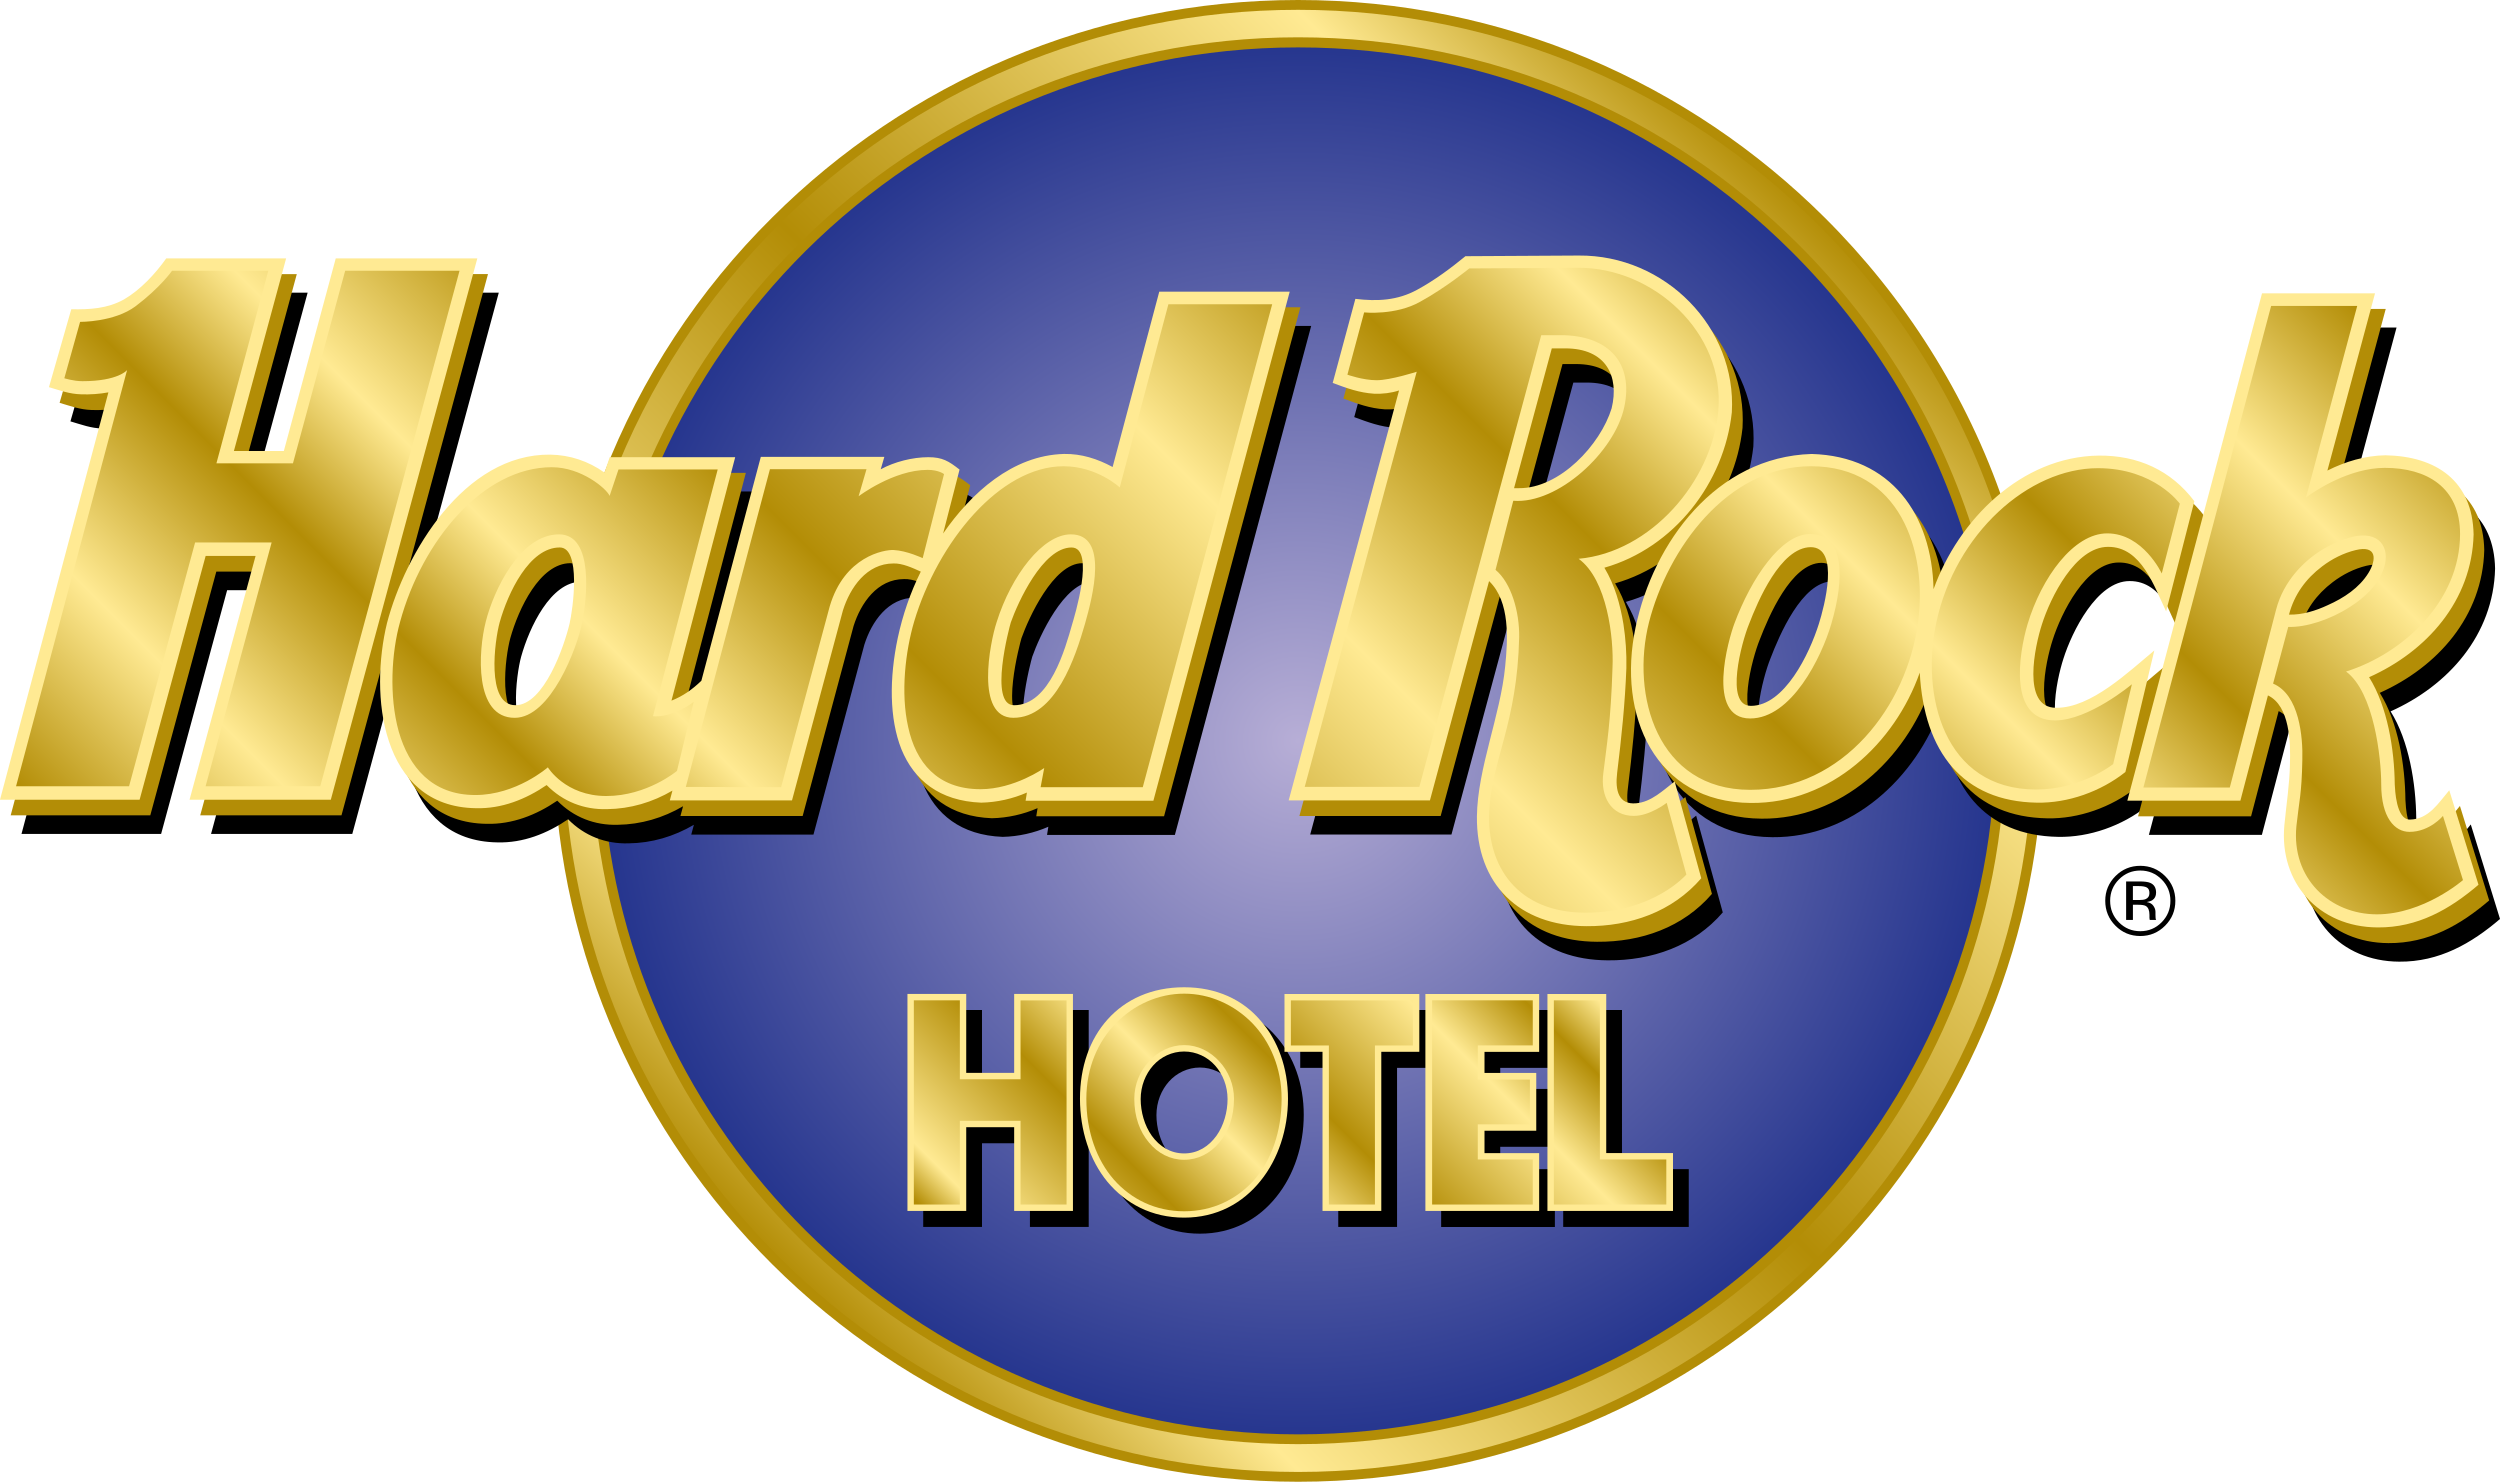 <?xml version="1.0" encoding="utf-8"?>
<!-- Generator: Adobe Illustrator 13.0.0, SVG Export Plug-In . SVG Version: 6.00 Build 14948)  -->
<!DOCTYPE svg PUBLIC "-//W3C//DTD SVG 1.0//EN" "http://www.w3.org/TR/2001/REC-SVG-20010904/DTD/svg10.dtd">
<svg version="1.0" xmlns="http://www.w3.org/2000/svg" xmlns:xlink="http://www.w3.org/1999/xlink" x="0px" y="0px"
	 width="127.674px" height="75.671px" viewBox="0 0 127.674 75.671" enable-background="new 0 0 127.674 75.671"
	 xml:space="preserve">
<g id="Address">
</g>
<g id="Background">
</g>
<g id="Logo">
	<g id="_x35__Colors">
		<g>
			
				<linearGradient id="SVGID_1_" gradientUnits="userSpaceOnUse" x1="40.319" y1="52.975" x2="90.944" y2="2.35" gradientTransform="matrix(1.052 0 0 1.052 -2.725 8.747)">
				<stop  offset="0" style="stop-color:#B38D06"/>
				<stop  offset="0.15" style="stop-color:#FFEA93"/>
				<stop  offset="0.5" style="stop-color:#B38D06"/>
				<stop  offset="0.85" style="stop-color:#FFEA93"/>
				<stop  offset="1" style="stop-color:#B38D06"/>
			</linearGradient>
			<circle fill="url(#SVGID_1_)" cx="66.293" cy="37.836" r="37.644"/>
			<radialGradient id="SVGID_2_" cx="66.293" cy="37.836" r="35.799" gradientUnits="userSpaceOnUse">
				<stop  offset="0" style="stop-color:#B7AED6"/>
				<stop  offset="1" style="stop-color:#25358E"/>
			</radialGradient>
			<circle fill="url(#SVGID_2_)" cx="66.293" cy="37.836" r="35.799"/>
			<path fill="#B38D06" d="M66.292,2.421c9.818,0,18.714,3.974,25.159,10.384c4.213,4.173,7.367,9.382,9.062,15.208
				c0.117-0.201,0.235-0.384,0.352-0.567c-1.745-5.726-4.899-10.868-9.045-14.991c-6.546-6.51-15.575-10.55-25.528-10.55
				c-9.918,0-18.947,4.04-25.492,10.55c-3.189,3.171-5.79,6.929-7.619,11.084h0.554c1.796-4.022,4.33-7.662,7.418-10.733
				C47.614,6.395,56.509,2.421,66.292,2.421L66.292,2.421z M101.874,39.397c-0.404,9.131-4.313,17.395-10.423,23.454
				c-6.445,6.427-15.34,10.401-25.159,10.401c-9.783,0-18.679-3.974-25.14-10.401c-5.908-5.875-9.768-13.805-10.355-22.603
				c-0.185-0.017-0.369-0.05-0.521-0.1c0.571,8.981,4.498,17.078,10.523,23.071c6.545,6.511,15.574,10.533,25.492,10.533
				c9.953,0,18.982-4.022,25.528-10.533c6.142-6.109,10.104-14.423,10.557-23.604C102.191,39.547,102.023,39.481,101.874,39.397
				L101.874,39.397z M66.292,0.501c-10.32,0-19.702,4.19-26.499,10.951c-3.726,3.707-6.68,8.197-8.576,13.171
				c-0.101-0.1-0.252-0.233-0.403-0.351c1.931-4.991,4.884-9.465,8.627-13.17C46.322,4.241,55.837,0,66.292,0
				c10.489,0,19.99,4.241,26.885,11.103c4.096,4.072,7.27,9.064,9.164,14.623c-0.135,0.134-0.269,0.267-0.401,0.401
				c-1.864-5.592-5.019-10.601-9.112-14.674C86.014,4.691,76.631,0.501,66.292,0.501L66.292,0.501z M103.517,33.02
				c0.119,0.818,0.187,1.67,0.253,2.504c0.116,0.25,0.301,0.467,0.537,0.618c-0.066-1.553-0.236-3.072-0.487-4.574
				C103.703,31.969,103.584,32.487,103.517,33.02L103.517,33.02z M103.77,39.915c0.167,0.017,0.337,0.017,0.521,0.017
				c-0.537,9.582-4.683,18.246-11.112,24.639c-6.896,6.845-16.396,11.101-26.885,11.101c-10.455,0-19.971-4.256-26.852-11.101
				c-6.68-6.644-10.893-15.708-11.161-25.725c0.067,0.083,0.252,0.317,0.537,0.568c0.402,9.648,4.531,18.379,10.977,24.79
				c6.797,6.777,16.179,10.968,26.499,10.968c10.339,0,19.721-4.191,26.536-10.968C99.154,57.91,103.249,49.363,103.77,39.915z"/>
		</g>
		<g>
			<path d="M52.598,55.611V51.58H55.6V62.66h-3.002v-4.275H50.15v4.275h-3.002V51.58h3.002v4.032H52.598L52.598,55.611z
				 M66.582,56.933c0,1.551-0.49,3.068-1.403,4.194c-0.914,1.142-2.236,1.876-3.9,1.876c-1.664,0-2.985-0.718-3.916-1.828
				c-0.914-1.11-1.404-2.644-1.404-4.243c0-1.615,0.49-3.035,1.42-4.063c0.914-1.011,2.236-1.632,3.899-1.632
				c1.665,0,2.987,0.637,3.884,1.682C66.076,53.946,66.582,55.366,66.582,56.933L66.582,56.933z M59.059,56.949
				c0,0.652,0.196,1.354,0.572,1.876c0.392,0.539,0.946,0.898,1.647,0.898c0.703,0,1.257-0.36,1.649-0.898
				c0.375-0.521,0.571-1.224,0.571-1.876c0-0.669-0.245-1.273-0.637-1.713c-0.392-0.44-0.963-0.718-1.583-0.718
				c-0.619,0-1.19,0.278-1.582,0.718C59.304,55.676,59.059,56.28,59.059,56.949L59.059,56.949z M71.347,62.66v-8.125h1.941V51.58
				h-6.886v2.955h1.942v8.125H71.347L71.347,62.66z M76.616,54.535v1.077h2.645v2.953h-2.645v1.143h2.791v2.953h-5.808V51.58h5.808
				v2.955H76.616L76.616,54.535z M82.834,59.707h3.41v2.953h-6.412V51.58h3.002V59.707z"/>
			<path fill="#FFEA93" d="M51.793,54.792v-4.031h3.002v11.08h-3.002v-4.275h-2.448v4.275h-3.002v-11.08h3.002v4.031H51.793
				L51.793,54.792z M65.777,56.114c0,1.55-0.49,3.068-1.403,4.194c-0.914,1.142-2.236,1.876-3.9,1.876
				c-1.665,0-2.986-0.718-3.917-1.828c-0.914-1.109-1.403-2.644-1.403-4.243c0-1.616,0.49-3.035,1.42-4.063
				c0.914-1.012,2.235-1.631,3.9-1.631c1.664,0,2.986,0.636,3.883,1.68C65.271,53.128,65.777,54.547,65.777,56.114L65.777,56.114z
				 M58.254,56.131c0,0.652,0.196,1.354,0.571,1.876c0.392,0.539,0.946,0.898,1.648,0.898c0.702,0,1.256-0.359,1.647-0.898
				c0.376-0.522,0.571-1.224,0.571-1.876c0-0.669-0.244-1.273-0.636-1.714c-0.391-0.44-0.962-0.717-1.583-0.717
				s-1.191,0.277-1.583,0.717C58.5,54.857,58.254,55.462,58.254,56.131L58.254,56.131z M70.542,61.842v-8.126h1.942v-2.954h-6.886
				v2.954h1.942v8.126H70.542L70.542,61.842z M75.813,53.716v1.077h2.643v2.953h-2.643v1.143h2.791v2.954h-5.81v-11.08h5.81v2.954
				H75.813L75.813,53.716z M82.03,58.888h3.409v2.954h-6.412v-11.08h3.003V58.888z"/>
			<linearGradient id="SVGID_3_" gradientUnits="userSpaceOnUse" x1="53.67" y1="68.515" x2="76.401" y2="45.785">
				<stop  offset="0.006" style="stop-color:#B38D06"/>
				<stop  offset="0.07" style="stop-color:#FFEA93"/>
				<stop  offset="0.29" style="stop-color:#B38D06"/>
				<stop  offset="0.43" style="stop-color:#FFEA93"/>
				<stop  offset="0.565" style="stop-color:#B38D06"/>
				<stop  offset="0.786" style="stop-color:#FFEA93"/>
				<stop  offset="0.915" style="stop-color:#B38D06"/>
				<stop  offset="1" style="stop-color:#FFEA93"/>
			</linearGradient>
			<path fill="url(#SVGID_3_)" d="M52.119,55.119v-4.03h2.35v10.427h-2.35V57.24h-3.1v4.275h-2.35V51.088h2.35v4.03H52.119
				L52.119,55.119z M65.451,56.114c0,1.681-0.522,3.117-1.387,4.129c-0.898,1.012-2.138,1.616-3.59,1.616
				c-1.453,0-2.692-0.604-3.59-1.616c-0.881-1.012-1.404-2.448-1.404-4.129c0-1.582,0.588-2.921,1.518-3.867
				c0.93-0.947,2.171-1.501,3.476-1.501s2.546,0.554,3.476,1.501C64.863,53.193,65.451,54.532,65.451,56.114L65.451,56.114z
				 M57.928,56.114c0,0.915,0.277,1.681,0.751,2.235c0.457,0.556,1.093,0.881,1.795,0.881c0.702,0,1.338-0.326,1.794-0.881
				c0.474-0.554,0.751-1.321,0.751-2.235c0-0.717-0.278-1.403-0.751-1.909c-0.457-0.505-1.093-0.832-1.794-0.832
				c-0.702,0-1.338,0.327-1.795,0.832C58.206,54.711,57.928,55.396,57.928,56.114L57.928,56.114z M70.216,61.515h-2.35V53.39h-1.941
				v-2.301h6.233v2.301h-1.941V61.515L70.216,61.515z M75.47,53.39v1.746h2.661v2.284H75.47v1.795h2.808v2.301h-5.14V51.088h5.14
				v2.301H75.47L75.47,53.39z M81.704,59.214h3.394v2.301h-5.743V51.088h2.35V59.214z"/>
		</g>
		<path fill-rule="evenodd" clip-rule="evenodd" d="M108.213,44.912c-0.299,0.301-0.449,0.665-0.449,1.091
			c0,0.43,0.149,0.796,0.447,1.099c0.3,0.303,0.663,0.454,1.092,0.454c0.428,0,0.791-0.151,1.09-0.454
			c0.3-0.303,0.449-0.669,0.449-1.099c0-0.426-0.149-0.79-0.449-1.091c-0.301-0.303-0.664-0.454-1.09-0.454
			C108.878,44.458,108.515,44.609,108.213,44.912z M110.571,47.275c-0.351,0.352-0.772,0.527-1.269,0.527
			c-0.497,0-0.92-0.176-1.268-0.527c-0.347-0.35-0.52-0.774-0.52-1.272c0-0.493,0.175-0.914,0.524-1.264
			c0.349-0.348,0.769-0.522,1.263-0.522c0.496,0,0.918,0.174,1.269,0.522c0.35,0.348,0.524,0.77,0.524,1.264
			C111.096,46.5,110.921,46.923,110.571,47.275z M109.639,45.325c-0.086-0.049-0.225-0.073-0.417-0.073h-0.296v0.712h0.313
			c0.146,0,0.255-0.014,0.329-0.043c0.135-0.054,0.202-0.156,0.202-0.308C109.771,45.469,109.727,45.374,109.639,45.325z
			 M109.268,45.015c0.244,0,0.423,0.023,0.537,0.071c0.203,0.084,0.305,0.25,0.305,0.498c0,0.176-0.064,0.305-0.192,0.388
			c-0.068,0.044-0.164,0.076-0.285,0.095c0.154,0.025,0.268,0.089,0.339,0.193c0.072,0.104,0.107,0.206,0.107,0.305v0.144
			c0,0.046,0.002,0.094,0.005,0.146s0.009,0.086,0.017,0.103l0.013,0.024h-0.325c-0.001-0.006-0.002-0.013-0.005-0.02
			c-0.001-0.006-0.003-0.014-0.004-0.022l-0.008-0.063v-0.156c0-0.228-0.062-0.378-0.186-0.452
			c-0.073-0.042-0.202-0.063-0.386-0.063h-0.273v0.776h-0.347v-1.967H109.268z"/>
		<g>
			<path fill-rule="evenodd" clip-rule="evenodd" d="M126.182,42.105c-0.554,0.65-1.041,1.481-2.013,1.497
				c-0.705,0-0.756-1.53-0.772-1.797c-0.016-1.779-0.368-3.977-1.31-5.475c2.937-1.313,5.253-3.895,5.336-7.289
				c-0.05-2.731-1.896-3.995-4.497-4.045c-1.039,0.017-2.045,0.316-2.969,0.783l2.434-9.053h-5.771l-6.878,25.912h5.771l1.408-5.376
				c1.125,0.533,1.159,2.43,1.125,3.479c-0.016,1.064-0.184,2.096-0.284,3.162c-0.27,2.912,1.743,5.193,4.764,5.209
				c2.047,0.017,3.691-0.932,5.149-2.18L126.182,42.105z M78.672,26.678h-0.252l1.93-7.14h0.687c2.081,0,2.771,1.416,2.366,3.062
				C82.832,24.464,80.752,26.695,78.672,26.678z M84.661,42.771c-0.889,0.083-1.09-0.632-0.974-1.564
				c0.218-1.781,0.403-3.545,0.47-5.342c0.017-0.75-0.034-1.499-0.151-2.247c-0.167-1.016-0.436-1.981-0.973-2.88
				c3.557-1.014,6.123-4.326,6.51-7.938c0.252-4.327-3.406-8.038-7.818-8.005l-5.788,0.033c-0.771,0.633-1.577,1.232-2.466,1.714
				c-1.008,0.549-2.031,0.6-3.154,0.466l-1.157,4.293c0.721,0.267,1.342,0.499,2.113,0.55c0.436,0.017,0.872-0.033,1.275-0.167
				l-5.637,20.936h7.214l3.02-11.199c1.09,1.048,0.956,3.012,0.822,4.359c-0.235,2.48-1.41,5.193-1.443,7.655
				c-0.034,3.479,2.164,5.593,5.586,5.609c2.248,0.016,4.396-0.732,5.871-2.447l-1.358-4.943
				C86.036,42.105,85.432,42.705,84.661,42.771z M119.975,32.653c-0.604,0.284-1.292,0.499-1.979,0.482
				c0.267-1.015,0.855-1.83,1.694-2.462c0.503-0.383,1.09-0.683,1.71-0.832c1.091-0.267,1.074,0.482,0.656,1.165
				C121.586,31.771,120.797,32.287,119.975,32.653z M18.244,14.946l-2.651,9.835h-2.55l2.668-9.835H9.586
				c-0.554,0.782-1.325,1.614-2.164,2.096c-0.839,0.466-1.745,0.518-2.685,0.5l-1.14,3.977c0.57,0.167,1.04,0.35,1.644,0.367
				c0.453,0.016,0.939-0.017,1.392-0.1L1.098,42.588h7.13L11.6,30.14h2.55l-3.372,12.448h7.213l7.482-27.643H18.244z M93.989,33.602
				c-0.487,1.548-1.763,4.194-3.474,4.194c-1.359,0-0.47-3.262-0.102-4.161c0.453-1.181,1.61-3.927,3.155-3.944
				C95.079,29.691,94.257,32.753,93.989,33.602z M106.102,37.895c-1.779,0-1.075-3.179-0.723-4.26
				c0.437-1.381,1.712-3.96,3.373-3.96c1.711-0.017,2.364,2.046,2.969,3.294l1.441-5.625c-1.189-1.581-2.883-2.347-4.88-2.331
				c-3.96,0.05-7.163,3.279-8.438,6.825c-0.086-3.812-2.165-6.791-6.225-6.908c-4.883,0.15-8.087,4.527-8.992,8.854
				c-0.957,4.51,1.006,8.936,5.888,8.971c4.076,0.033,7.348-3.047,8.623-6.658c0.219,4.078,2.214,6.574,5.973,6.641
				c1.593,0.033,3.271-0.566,4.529-1.564l1.476-6.208C109.825,36.031,107.896,37.912,106.102,37.895z M55.855,33.619
				c-0.352,1.231-1.141,4.144-2.969,4.144c-1.309,0-0.235-4.011-0.168-4.228c0.352-0.999,1.626-3.828,3.104-3.828
				C57.064,29.708,55.939,33.335,55.855,33.619z M30.188,33.585c-0.268,1.148-1.309,4.178-2.768,4.178
				c-1.509,0-1.057-3.312-0.805-4.228c0.419-1.498,1.51-3.828,3.07-3.828C30.792,29.708,30.356,32.87,30.188,33.585z M60.301,16.643
				l-2.382,8.955c-0.772-0.416-1.594-0.683-2.483-0.667c-2.634,0.067-4.748,1.999-6.174,4.062l0.839-3.262
				c-0.553-0.433-0.873-0.633-1.594-0.633c-0.805,0-1.728,0.233-2.433,0.616l0.185-0.633h-6.309l-3.036,11.433
				c-0.47,0.45-0.94,0.782-1.526,1.016l3.254-12.432h-6.409l-0.269,0.782c-0.822-0.583-1.762-0.898-2.768-0.915
				c-4.396-0.05-7.398,5.026-8.337,8.604c-0.437,1.797-0.537,4.143,0.101,6.042c0.637,1.913,1.996,3.378,4.445,3.41
				c1.308,0.035,2.533-0.448,3.607-1.181c0.838,0.849,1.913,1.265,3.086,1.23c1.191-0.015,2.315-0.349,3.338-0.948l-0.134,0.5h6.241
				l2.6-9.702c0.37-1.165,1.208-2.397,2.583-2.397c0.453-0.017,0.99,0.233,1.392,0.417c-0.537,1.081-0.922,2.213-1.174,3.378
				c-0.436,2.063-0.436,4.127,0.185,5.691c0.638,1.565,1.929,2.646,4.077,2.73c0.805-0.018,1.61-0.2,2.332-0.516l-0.067,0.417H60
				l6.962-25.996H60.301z"/>
			<path fill-rule="evenodd" clip-rule="evenodd" fill="#B38D06" d="M59.749,15.696l-2.383,8.953
				c-0.771-0.417-1.593-0.682-2.483-0.666c-2.633,0.066-4.747,1.997-6.173,4.061l0.839-3.262c-0.554-0.433-0.872-0.633-1.594-0.633
				c-0.805,0-1.728,0.233-2.432,0.616l0.185-0.632h-6.309l-3.037,11.433c-0.469,0.449-0.939,0.781-1.526,1.015l3.254-12.432h-6.409
				l-0.269,0.782c-0.822-0.582-1.761-0.898-2.768-0.915c-4.396-0.05-7.398,5.026-8.338,8.604c-0.437,1.797-0.537,4.144,0.101,6.042
				c0.637,1.913,1.996,3.377,4.445,3.411c1.309,0.033,2.533-0.449,3.607-1.182c0.839,0.849,1.913,1.265,3.087,1.231
				c1.191-0.017,2.315-0.35,3.338-0.948l-0.134,0.499h6.241l2.601-9.704c0.369-1.164,1.208-2.396,2.583-2.396
				c0.453-0.017,0.99,0.232,1.393,0.416c-0.537,1.082-0.922,2.213-1.174,3.378c-0.437,2.064-0.437,4.126,0.185,5.691
				c0.637,1.564,1.929,2.646,4.077,2.729c0.805-0.017,1.61-0.199,2.332-0.515l-0.067,0.416h6.526l6.963-25.995H59.749z
				 M29.636,32.637c-0.27,1.149-1.31,4.178-2.769,4.178c-1.51,0-1.057-3.312-0.805-4.227c0.419-1.498,1.51-3.827,3.07-3.827
				C30.239,28.761,29.803,31.922,29.636,32.637z M55.303,32.672c-0.352,1.231-1.141,4.144-2.969,4.144
				c-1.309,0-0.234-4.011-0.167-4.227c0.353-0.999,1.626-3.827,3.103-3.827C56.511,28.761,55.387,32.388,55.303,32.672z
				 M17.691,13.999l-2.651,9.835h-2.55l2.667-9.835H9.034c-0.554,0.782-1.325,1.615-2.164,2.097
				c-0.839,0.467-1.745,0.517-2.685,0.499l-1.141,3.978c0.571,0.166,1.041,0.349,1.645,0.366c0.453,0.017,0.939-0.017,1.392-0.1
				L0.545,41.64h7.13l3.372-12.448h2.551L10.225,41.64h7.214l7.482-27.642H17.691z M105.549,36.948c-1.779,0-1.075-3.178-0.723-4.26
				c0.436-1.381,1.711-3.961,3.372-3.961c1.713-0.017,2.365,2.047,2.971,3.295l1.441-5.625c-1.19-1.581-2.886-2.346-4.882-2.33
				c-3.959,0.051-7.163,3.279-8.438,6.824c-0.085-3.811-2.164-6.79-6.224-6.906c-4.883,0.15-8.086,4.526-8.991,8.854
				c-0.958,4.51,1.005,8.937,5.887,8.97c4.078,0.034,7.35-3.045,8.624-6.656c0.218,4.077,2.214,6.573,5.971,6.639
				c1.594,0.034,3.272-0.565,4.53-1.564l1.477-6.207C109.271,35.084,107.344,36.965,105.549,36.948z M93.437,32.654
				c-0.487,1.548-1.763,4.194-3.475,4.194c-1.358,0-0.47-3.262-0.101-4.161c0.453-1.181,1.611-3.926,3.154-3.944
				C94.525,28.744,93.704,31.805,93.437,32.654z M125.628,41.159c-0.554,0.648-1.039,1.48-2.012,1.497
				c-0.705,0-0.755-1.531-0.772-1.797c-0.017-1.781-0.369-3.979-1.309-5.476c2.937-1.314,5.251-3.894,5.335-7.289
				c-0.05-2.728-1.896-3.994-4.496-4.043c-1.04,0.016-2.046,0.317-2.97,0.782l2.434-9.054h-5.771l-6.877,25.912h5.771l1.409-5.375
				c1.124,0.532,1.156,2.429,1.124,3.479c-0.019,1.064-0.186,2.097-0.286,3.161c-0.269,2.913,1.744,5.193,4.766,5.209
				c2.046,0.017,3.69-0.932,5.148-2.18L125.628,41.159z M119.422,31.706c-0.605,0.282-1.292,0.499-1.979,0.483
				c0.268-1.017,0.855-1.831,1.694-2.463c0.503-0.383,1.091-0.683,1.711-0.832c1.09-0.266,1.072,0.482,0.655,1.164
				C121.032,30.825,120.244,31.34,119.422,31.706z M84.108,41.825c-0.889,0.083-1.091-0.633-0.974-1.565
				c0.218-1.78,0.403-3.544,0.469-5.342c0.018-0.749-0.032-1.498-0.149-2.246c-0.168-1.017-0.438-1.981-0.973-2.879
				c3.555-1.016,6.122-4.327,6.509-7.939c0.251-4.327-3.406-8.038-7.818-8.005l-5.788,0.033c-0.772,0.633-1.577,1.231-2.466,1.714
				c-1.006,0.549-2.029,0.6-3.153,0.466l-1.158,4.294c0.721,0.265,1.343,0.499,2.114,0.548c0.436,0.017,0.872-0.033,1.275-0.167
				l-5.637,20.937h7.214l3.019-11.201c1.091,1.049,0.957,3.013,0.823,4.36c-0.235,2.479-1.41,5.193-1.443,7.655
				c-0.033,3.478,2.164,5.592,5.586,5.608c2.25,0.017,4.396-0.732,5.87-2.446l-1.357-4.943
				C85.482,41.159,84.879,41.758,84.108,41.825z M78.119,25.732h-0.251l1.929-7.14h0.687c2.08,0,2.77,1.414,2.366,3.062
				C82.279,23.518,80.198,25.747,78.119,25.732z"/>
			<path fill-rule="evenodd" clip-rule="evenodd" fill="#FFEA93" d="M59.203,14.896l-2.382,8.954
				c-0.771-0.417-1.594-0.683-2.482-0.667c-2.634,0.067-4.748,1.998-6.174,4.062l0.839-3.263c-0.554-0.433-0.873-0.633-1.593-0.633
				c-0.806,0-1.728,0.234-2.433,0.617l0.185-0.633h-6.309l-3.036,11.434c-0.469,0.45-0.939,0.782-1.526,1.015l3.254-12.432h-6.408
				l-0.269,0.783c-0.822-0.583-1.762-0.899-2.769-0.915c-4.395-0.05-7.398,5.025-8.337,8.604c-0.437,1.798-0.537,4.144,0.101,6.041
				c0.637,1.913,1.997,3.379,4.445,3.412c1.309,0.034,2.533-0.449,3.607-1.182c0.839,0.849,1.913,1.265,3.087,1.23
				c1.191-0.015,2.315-0.349,3.338-0.947l-0.134,0.499h6.24l2.601-9.703c0.369-1.165,1.208-2.396,2.583-2.396
				c0.453-0.016,0.99,0.233,1.393,0.417c-0.538,1.082-0.923,2.213-1.174,3.378c-0.437,2.064-0.437,4.127,0.184,5.691
				c0.638,1.565,1.93,2.647,4.078,2.73c0.805-0.017,1.61-0.2,2.332-0.516l-0.067,0.416h6.526l6.962-25.995H59.203z M29.09,31.838
				c-0.269,1.147-1.309,4.177-2.768,4.177c-1.51,0-1.057-3.312-0.805-4.227c0.419-1.499,1.51-3.829,3.07-3.829
				C29.694,27.96,29.257,31.122,29.09,31.838z M54.757,31.871c-0.352,1.231-1.141,4.145-2.969,4.145
				c-1.309,0-0.234-4.012-0.167-4.227c0.352-1,1.627-3.829,3.103-3.829C55.965,27.96,54.841,31.588,54.757,31.871z M17.146,13.198
				l-2.651,9.836h-2.55l2.667-9.836H8.489c-0.554,0.782-1.326,1.614-2.165,2.098c-0.838,0.465-1.745,0.516-2.684,0.498L2.5,19.772
				c0.57,0.167,1.04,0.35,1.644,0.366c0.452,0.017,0.939-0.017,1.392-0.1L0,40.841h7.13l3.372-12.448h2.55L9.68,40.841h7.214
				l7.482-27.643H17.146z M105.002,36.147c-1.778,0-1.073-3.178-0.722-4.26c0.438-1.381,1.711-3.959,3.373-3.959
				c1.712-0.017,2.366,2.045,2.97,3.294l1.442-5.625c-1.191-1.581-2.886-2.347-4.882-2.33c-3.96,0.05-7.164,3.279-8.438,6.823
				c-0.085-3.81-2.165-6.79-6.225-6.906c-4.882,0.149-8.087,4.527-8.991,8.854c-0.957,4.51,1.006,8.937,5.889,8.969
				c4.076,0.034,7.348-3.045,8.623-6.656c0.218,4.078,2.214,6.574,5.972,6.641c1.594,0.032,3.272-0.566,4.53-1.565l1.477-6.207
				C108.728,34.284,106.797,36.165,105.002,36.147z M92.89,31.854c-0.485,1.547-1.762,4.194-3.472,4.194
				c-1.359,0-0.47-3.262-0.102-4.161c0.453-1.181,1.61-3.927,3.153-3.944C93.98,27.943,93.159,31.006,92.89,31.854z M125.083,40.359
				c-0.553,0.647-1.04,1.48-2.013,1.497c-0.705,0-0.755-1.531-0.771-1.797c-0.018-1.78-0.371-3.977-1.31-5.474
				c2.937-1.314,5.251-3.895,5.337-7.289c-0.052-2.73-1.897-3.995-4.498-4.045c-1.039,0.017-2.046,0.316-2.969,0.781l2.433-9.052
				h-5.771l-6.879,25.911h5.773l1.408-5.376c1.124,0.533,1.157,2.43,1.124,3.479c-0.018,1.064-0.185,2.096-0.286,3.162
				c-0.269,2.912,1.745,5.192,4.765,5.208c2.048,0.016,3.691-0.932,5.15-2.18L125.083,40.359z M118.877,30.905
				c-0.605,0.284-1.293,0.5-1.979,0.483c0.266-1.015,0.854-1.83,1.693-2.463c0.503-0.382,1.09-0.682,1.711-0.832
				c1.09-0.266,1.073,0.483,0.654,1.166C120.486,30.023,119.698,30.54,118.877,30.905z M83.562,41.023
				c-0.889,0.083-1.09-0.632-0.974-1.564c0.219-1.78,0.403-3.544,0.47-5.341c0.016-0.75-0.035-1.498-0.15-2.247
				c-0.169-1.015-0.437-1.981-0.973-2.878c3.556-1.016,6.123-4.327,6.509-7.938c0.25-4.327-3.406-8.039-7.818-8.005l-5.787,0.034
				c-0.772,0.631-1.578,1.231-2.466,1.714c-1.007,0.549-2.03,0.599-3.155,0.465l-1.158,4.294c0.722,0.268,1.343,0.499,2.114,0.55
				c0.436,0.016,0.872-0.034,1.275-0.167l-5.637,20.935h7.214l3.02-11.199c1.09,1.047,0.956,3.011,0.822,4.359
				c-0.235,2.48-1.41,5.192-1.443,7.655c-0.035,3.479,2.164,5.592,5.586,5.609c2.247,0.016,4.395-0.733,5.872-2.447l-1.359-4.943
				C84.938,40.359,84.333,40.957,83.562,41.023z M77.573,24.931h-0.251l1.928-7.139h0.688c2.081,0,2.769,1.415,2.367,3.062
				C81.733,22.718,79.654,24.947,77.573,24.931z"/>
			<g>
				<defs>
					<path id="SVGID_4_" d="M17.628,13.826l-2.667,9.836h-3.909l2.65-9.836H8.787c0,0-0.587,0.849-1.862,1.813
						c-1.09,0.817-2.834,0.799-2.834,0.799l-0.806,2.879c0,0,0.47,0.15,0.923,0.15c1.829,0,2.282-0.567,2.282-0.567l-5.67,21.253
						h5.771l3.372-12.448h3.909l-3.372,12.448h5.855l7.113-26.328H17.628L17.628,13.826z M33.348,36.576l3.304-12.599h-5.066
						l-0.453,1.348c-0.151-0.366-1.442-1.464-2.952-1.464c-3.507,0-6.627,3.761-7.751,7.905c-0.436,1.563-0.569,3.778-0.067,5.591
						c0.52,1.814,1.695,3.245,3.909,3.245c2.097,0,3.707-1.414,3.707-1.414s0.89,1.464,2.987,1.464c2.08,0,3.607-1.282,3.607-1.282
						l0.855-3.528C34.924,36.243,34.052,36.642,33.348,36.576z M29.724,31.832c-0.253,1.249-1.594,4.827-3.439,4.827
						c-2.081,0-1.862-3.412-1.477-4.91c0.387-1.547,1.729-4.459,3.742-4.459C30.344,27.289,29.976,30.601,29.724,31.832z
						 M35.025,40.187l4.865,0.016l2.483-9.235c0.754-2.563,2.785-2.896,3.255-2.88c0.688,0.034,1.493,0.416,1.493,0.416l1.09-4.292
						c0,0-0.269-0.216-0.839-0.216c-1.744,0-3.523,1.348-3.523,1.348l0.403-1.381H39.32L35.025,40.187L35.025,40.187z
						 M57.186,24.893l2.483-9.354h5.301l-6.61,24.664h-5.217l0.185-0.981c0,0-1.526,1.082-3.254,1.082
						c-2.232,0-3.305-1.398-3.691-3.162c-0.403-1.765-0.135-3.911,0.301-5.393c1.209-4.061,4.379-7.938,7.633-7.938
						C56.029,23.811,57.186,24.893,57.186,24.893L57.186,24.893z M55.408,31.865c0.402-1.413,1.224-4.576-0.721-4.576
						c-1.426,0-3.037,2.08-3.792,4.494c-0.335,1.015-1.107,4.875,0.856,4.875C53.915,36.659,54.922,33.545,55.408,31.865
						L55.408,31.865z M66.631,40.187l5.72-21.202c0,0-1.342,0.433-2.046,0.433c-0.705,0-1.494-0.283-1.494-0.283l0.855-3.18
						c0,0,1.611,0.167,2.869-0.549c1.326-0.731,2.5-1.697,2.5-1.697l5.553-0.034c3.859-0.017,7.516,3.329,7.164,7.307
						c-0.319,3.611-3.457,7.223-7.132,7.555c1.461,1.065,1.797,4.061,1.73,5.542c-0.083,2.762-0.301,4.01-0.47,5.409
						c-0.152,1.165,0.369,2.18,1.559,2.18c0.822,0,1.678-0.666,1.678-0.666l1.005,3.661c0,0-1.676,1.947-5.149,1.947
						c-3.456,0-5.066-2.347-4.917-5.208c0.135-2.614,1.426-4.445,1.528-8.871c0.017-1.283-0.403-2.763-1.208-3.429l0.906-3.528
						c2.281,0.183,5.184-2.497,5.671-4.792c0.468-2.213-0.756-3.579-3.037-3.662H78.71l-6.225,23.066H66.631L66.631,40.187z
						 M92.482,23.811c-4.293,0-7.313,4.244-8.269,7.972c-0.94,3.726,0.419,8.553,5.167,8.553c4.748,0,8.002-4.277,8.571-8.538
						C98.455,28.087,96.996,23.811,92.482,23.811z M93.523,31.865c-0.504,1.715-2.031,4.827-4.144,4.827
						c-2.281,0-1.09-4.094-0.806-4.843c0.873-2.347,2.398-4.577,3.858-4.577C94.211,27.272,94.211,29.535,93.523,31.865z
						 M108.874,34.945l-0.956,4.077c0,0-1.627,1.298-3.928,1.298c-4.746,0-5.904-4.843-5.098-8.554
						c0.974-4.511,4.696-7.856,8.253-7.856c2.887,0,4.178,1.814,4.178,1.814l-0.923,3.562c0,0-0.956-2.047-2.785-2.047
						c-1.711,0-3.354,2.246-4.075,4.66c-0.438,1.498-0.991,4.893,1.408,4.893C106.675,36.792,108.874,34.945,108.874,34.945
						L108.874,34.945z M124.761,41.668c0,0-0.671,0.815-1.712,0.815c-0.753,0-1.441-0.731-1.441-2.43
						c0-1.348-0.37-4.709-1.796-5.758c2.919-0.917,5.822-3.595,5.822-7.023c0-2.396-1.712-3.378-3.843-3.378
						c-1.793,0-3.54,1.149-4.026,1.514l2.617-9.784h-4.396l-6.525,24.597h4.413l2.365-9.087c0.385-1.481,1.442-2.497,2.331-3.046
						c0.722-0.449,1.408-0.648,1.778-0.715c1.309-0.2,1.779,0.766,1.325,1.831c-0.285,0.698-0.906,1.314-1.645,1.78
						c-1.022,0.667-2.281,1.066-3.169,1.032l-0.773,2.896c1.342,0.566,1.528,2.729,1.493,3.912
						c-0.033,1.747-0.167,2.097-0.302,3.361c-0.268,2.679,1.712,4.51,4.11,4.51c2.383,0,4.396-1.748,4.396-1.748L124.761,41.668
						L124.761,41.668z"/>
				</defs>
				<linearGradient id="SVGID_5_" gradientUnits="userSpaceOnUse" x1="28.148" y1="67.483" x2="100.194" y2="-4.564">
					<stop  offset="0" style="stop-color:#B38D06"/>
					<stop  offset="0.095" style="stop-color:#FFEA93"/>
					<stop  offset="0.19" style="stop-color:#B38D06"/>
					<stop  offset="0.26" style="stop-color:#FFEA93"/>
					<stop  offset="0.365" style="stop-color:#B38D06"/>
					<stop  offset="0.525" style="stop-color:#FFEA93"/>
					<stop  offset="0.646" style="stop-color:#B38D06"/>
					<stop  offset="0.73" style="stop-color:#FFEA93"/>
					<stop  offset="0.815" style="stop-color:#B38D06"/>
					<stop  offset="0.91" style="stop-color:#FFEA93"/>
					<stop  offset="1" style="stop-color:#B38D06"/>
				</linearGradient>
				<use xlink:href="#SVGID_4_"  overflow="visible" fill="url(#SVGID_5_)"/>
				<clipPath id="SVGID_6_">
					<use xlink:href="#SVGID_4_"  overflow="visible"/>
				</clipPath>
			</g>
		</g>
	</g>
</g>
</svg>
